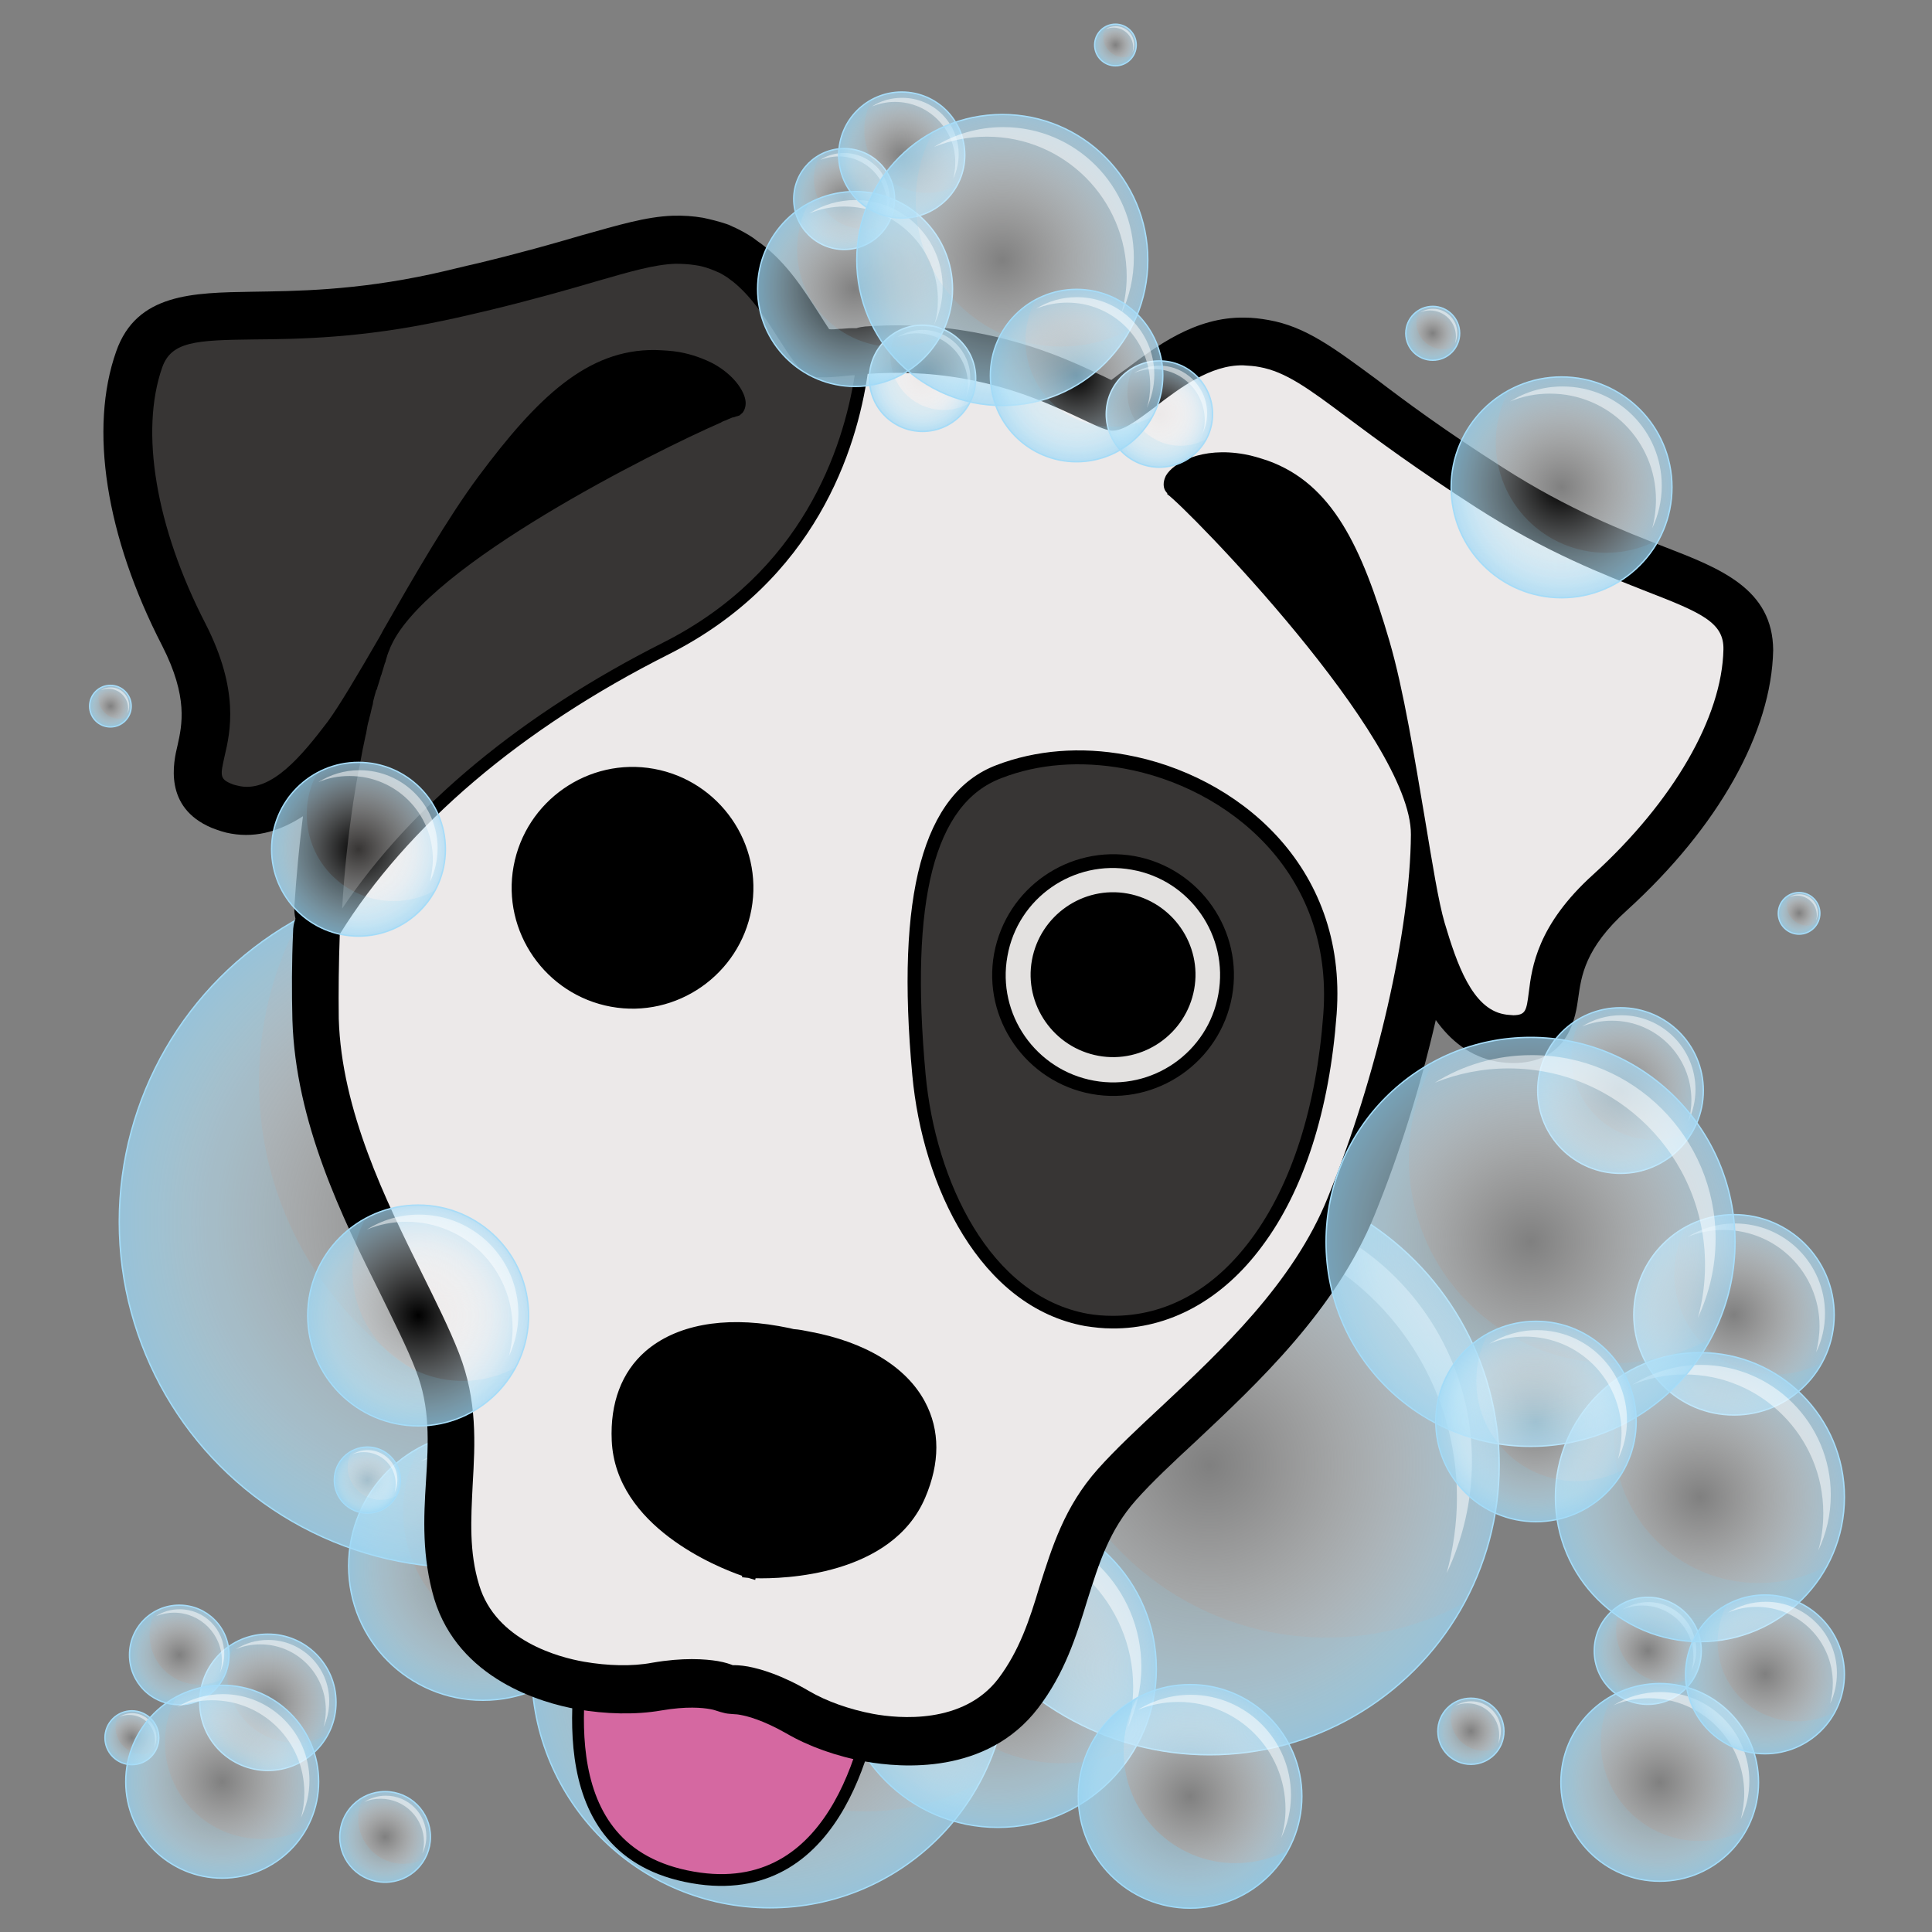 <?xml version="1.0" encoding="UTF-8"?> <svg xmlns="http://www.w3.org/2000/svg" xmlns:xlink="http://www.w3.org/1999/xlink" version="1.1" id="Layer_1" x="0px" y="0px" viewBox="0 0 566.9 566.9" style="enable-background:new 0 0 566.9 566.9;" xml:space="preserve"><rect x="0" y="0" width="566.9" height="566.9" fill="#808080" stroke="none"/> <style type="text/css"> .st0{fill:url(#SVGID_1_);stroke:#A7DCF8;stroke-width:0.403;stroke-miterlimit:10;} .st1{opacity:0.52;fill:#FFFFFF;} .st2{opacity:0.15;fill:#83D0F5;} .st3{fill:url(#SVGID_00000131366526992923659230000015806146409092354185_);stroke:#A7DCF8;stroke-width:0.403;stroke-miterlimit:10;} .st4{fill:url(#SVGID_00000142165410897066880010000015087584990517911195_);stroke:#A7DCF8;stroke-width:0.403;stroke-miterlimit:10;} .st5{fill:url(#SVGID_00000056409467190309232280000015612325241322675135_);stroke:#A7DCF8;stroke-width:0.403;stroke-miterlimit:10;} .st6{fill:url(#SVGID_00000019654493825356911170000016528711132096887475_);stroke:#A7DCF8;stroke-width:0.403;stroke-miterlimit:10;} .st7{fill:url(#SVGID_00000153684064539117191940000002005725668815929990_);stroke:#A7DCF8;stroke-width:0.403;stroke-miterlimit:10;} .st8{opacity:0.3;fill:#83D0F5;} .st9{fill:#D568A1;stroke:#000000;stroke-width:3.463;stroke-miterlimit:10;} .st10{fill:#373534;} .st11{fill:#ECE9E9;} .st12{fill:#E3E1E0;} .st13{fill:url(#SVGID_00000056392047237985240160000011238751902973802409_);stroke:#A7DCF8;stroke-width:0.403;stroke-miterlimit:10;} .st14{fill:url(#SVGID_00000117641471039474610410000013316095247031226783_);stroke:#A7DCF8;stroke-width:0.403;stroke-miterlimit:10;} .st15{fill:url(#SVGID_00000149361292117470894420000013292126583931954583_);stroke:#A7DCF8;stroke-width:0.403;stroke-miterlimit:10;} .st16{fill:url(#SVGID_00000107580003205590036760000004755163146781814688_);stroke:#A7DCF8;stroke-width:0.403;stroke-miterlimit:10;} .st17{fill:url(#SVGID_00000071524659487572945250000001735433046813893055_);stroke:#A7DCF8;stroke-width:0.403;stroke-miterlimit:10;} .st18{fill:url(#SVGID_00000035513808455570001680000011142291099084607166_);stroke:#A7DCF8;stroke-width:0.403;stroke-miterlimit:10;} .st19{fill:url(#SVGID_00000072988706440987018950000012953617433978440360_);stroke:#A7DCF8;stroke-width:0.403;stroke-miterlimit:10;} .st20{fill:url(#SVGID_00000119804215950724507800000015499390177672985789_);stroke:#A7DCF8;stroke-width:0.403;stroke-miterlimit:10;} .st21{fill:url(#SVGID_00000024713975415842610600000002324499121755399560_);stroke:#A7DCF8;stroke-width:0.403;stroke-miterlimit:10;} .st22{fill:url(#SVGID_00000109021345072105326410000012900443477021864377_);stroke:#A7DCF8;stroke-width:0.403;stroke-miterlimit:10;} .st23{fill:url(#SVGID_00000030448466874138378980000000197320626181869988_);stroke:#A7DCF8;stroke-width:0.403;stroke-miterlimit:10;} .st24{fill:url(#SVGID_00000109718170628414863390000011084097037924824752_);stroke:#A7DCF8;stroke-width:0.403;stroke-miterlimit:10;} .st25{fill:url(#SVGID_00000036962566594200117190000007428690606165748907_);stroke:#A7DCF8;stroke-width:0.403;stroke-miterlimit:10;} .st26{fill:url(#SVGID_00000034777162805030595650000015827072133586881697_);stroke:#A7DCF8;stroke-width:0.403;stroke-miterlimit:10;} .st27{fill:url(#SVGID_00000004520317763475642650000011933018233502135453_);stroke:#A7DCF8;stroke-width:0.403;stroke-miterlimit:10;} .st28{fill:url(#SVGID_00000003808257445277533040000007695610682695445658_);stroke:#A7DCF8;stroke-width:0.403;stroke-miterlimit:10;} .st29{fill:url(#SVGID_00000111897704414182850560000003668230497009975741_);stroke:#A7DCF8;stroke-width:0.403;stroke-miterlimit:10;} .st30{fill:url(#SVGID_00000129892061710798481230000004628768645229878173_);stroke:#A7DCF8;stroke-width:0.403;stroke-miterlimit:10;} .st31{fill:url(#SVGID_00000065055353664379531140000002540137695927995543_);stroke:#A7DCF8;stroke-width:0.403;stroke-miterlimit:10;} .st32{fill:url(#SVGID_00000036943259789335694270000014419771545728283318_);stroke:#A7DCF8;stroke-width:0.403;stroke-miterlimit:10;} .st33{fill:url(#SVGID_00000067951469453495770020000003532748871254161846_);stroke:#A7DCF8;stroke-width:0.403;stroke-miterlimit:10;} .st34{fill:url(#SVGID_00000180365003798024020300000001565804635646043264_);stroke:#A7DCF8;stroke-width:0.403;stroke-miterlimit:10;} .st35{fill:url(#SVGID_00000069357932624613752680000003884943849008884125_);stroke:#A7DCF8;stroke-width:0.403;stroke-miterlimit:10;} .st36{fill:url(#SVGID_00000038405475332190642490000011658134248939506315_);stroke:#A7DCF8;stroke-width:0.403;stroke-miterlimit:10;} .st37{fill:url(#SVGID_00000108994462808251047020000014325173382281587335_);stroke:#A7DCF8;stroke-width:0.403;stroke-miterlimit:10;} .st38{fill:url(#SVGID_00000160179435124611390250000005127562218753531801_);stroke:#A7DCF8;stroke-width:0.403;stroke-miterlimit:10;} .st39{fill:url(#SVGID_00000054986539887594870390000006403118983181959322_);stroke:#A7DCF8;stroke-width:0.403;stroke-miterlimit:10;} .st40{fill:url(#SVGID_00000072988841692534939270000003453321996117439906_);stroke:#A7DCF8;stroke-width:0.403;stroke-miterlimit:10;} .st41{fill:url(#SVGID_00000072277155080006634520000008286282686188238490_);stroke:#A7DCF8;stroke-width:0.403;stroke-miterlimit:10;} </style> <g> <g> <radialGradient id="SVGID_1_" cx="141.736" cy="459.456" r="39.431" gradientUnits="userSpaceOnUse"> <stop offset="0" style="stop-color:#FFFFFF;stop-opacity:0"></stop> <stop offset="0.252" style="stop-color:#FCFEFF;stop-opacity:0.177"></stop> <stop offset="0.455" style="stop-color:#F2FAFE;stop-opacity:0.319"></stop> <stop offset="0.641" style="stop-color:#E1F3FD;stop-opacity:0.448"></stop> <stop offset="0.816" style="stop-color:#C9EAFB;stop-opacity:0.571"></stop> <stop offset="0.982" style="stop-color:#ABDDF8;stop-opacity:0.688"></stop> <stop offset="1" style="stop-color:#A7DCF8;stop-opacity:0.7"></stop> </radialGradient> <circle class="st0" cx="141.7" cy="459.5" r="39.4"></circle> <path class="st1" d="M175.4,463.9c0-20.9-16.9-37.8-37.8-37.8c-5,0-9.9,1-14.3,2.8c5.4-3.4,11.8-5.3,18.7-5.3 c19.5,0,35.4,15.8,35.4,35.4c0,5.4-1.2,10.6-3.4,15.2C174.9,470.9,175.4,467.4,175.4,463.9z"></path> <path class="st2" d="M123,424.8c-3,5.6-4.7,12-4.7,18.7c0,21.8,17.7,39.4,39.4,39.4c6.8,0,13.2-1.7,18.7-4.7 c-6.7,12.3-19.7,20.7-34.7,20.7c-21.8,0-39.4-17.7-39.4-39.4C102.3,444.5,110.7,431.4,123,424.8z"></path> </g> <g> <radialGradient id="SVGID_00000072979905755636947970000014825576131367385756_" cx="225.854" cy="489.949" r="69.924" gradientUnits="userSpaceOnUse"> <stop offset="0" style="stop-color:#FFFFFF;stop-opacity:0"></stop> <stop offset="0.252" style="stop-color:#FCFEFF;stop-opacity:0.177"></stop> <stop offset="0.455" style="stop-color:#F2FAFE;stop-opacity:0.319"></stop> <stop offset="0.641" style="stop-color:#E1F3FD;stop-opacity:0.448"></stop> <stop offset="0.816" style="stop-color:#C9EAFB;stop-opacity:0.571"></stop> <stop offset="0.982" style="stop-color:#ABDDF8;stop-opacity:0.688"></stop> <stop offset="1" style="stop-color:#A7DCF8;stop-opacity:0.7"></stop> </radialGradient> <circle style="fill:url(#SVGID_00000072979905755636947970000014825576131367385756_);stroke:#A7DCF8;stroke-width:0.403;stroke-miterlimit:10;" cx="225.9" cy="489.9" r="69.9"></circle> <path class="st1" d="M285.5,497.8c0-37-30-67.1-67.1-67.1c-9,0-17.5,1.8-25.3,5c9.6-6,21-9.5,33.2-9.5c34.7,0,62.8,28.1,62.8,62.8 c0,9.7-2.2,18.8-6.1,27C284.6,510.2,285.5,504.1,285.5,497.8z"></path> <path class="st2" d="M192.6,428.4c-5.4,9.9-8.4,21.2-8.4,33.2c0,38.6,31.3,69.9,69.9,69.9c12,0,23.4-3,33.2-8.4 c-11.8,21.8-34.9,36.7-61.5,36.7c-38.6,0-69.9-31.3-69.9-69.9C155.9,463.4,170.8,440.2,192.6,428.4z"></path> </g> <g> <radialGradient id="SVGID_00000023961673315072832950000001064160209055534252_" cx="136.478" cy="358.514" r="101.468" gradientUnits="userSpaceOnUse"> <stop offset="0" style="stop-color:#FFFFFF;stop-opacity:0"></stop> <stop offset="0.252" style="stop-color:#FCFEFF;stop-opacity:0.177"></stop> <stop offset="0.455" style="stop-color:#F2FAFE;stop-opacity:0.319"></stop> <stop offset="0.641" style="stop-color:#E1F3FD;stop-opacity:0.448"></stop> <stop offset="0.816" style="stop-color:#C9EAFB;stop-opacity:0.571"></stop> <stop offset="0.982" style="stop-color:#ABDDF8;stop-opacity:0.688"></stop> <stop offset="1" style="stop-color:#A7DCF8;stop-opacity:0.7"></stop> </radialGradient> <circle style="fill:url(#SVGID_00000023961673315072832950000001064160209055534252_);stroke:#A7DCF8;stroke-width:0.403;stroke-miterlimit:10;" cx="136.5" cy="358.5" r="101.5"></circle> <path class="st1" d="M223.1,369.9c0-53.7-43.6-97.3-97.3-97.3c-13,0-25.4,2.6-36.7,7.2c14-8.7,30.5-13.8,48.1-13.8 c50.3,0,91.1,40.8,91.1,91.1c0,14-3.2,27.3-8.8,39.2C221.8,387.9,223.1,379.1,223.1,369.9z"></path> <path class="st2" d="M88.2,269.2c-7.8,14.3-12.2,30.8-12.2,48.2c0,56,45.4,101.5,101.5,101.5c17.5,0,33.9-4.4,48.2-12.2 c-17.2,31.7-50.7,53.2-89.3,53.2C80.4,460,35,414.6,35,358.5C35,319.9,56.5,286.4,88.2,269.2z"></path> </g> </g> <g> <g> <radialGradient id="SVGID_00000165235025199781279220000009580310890169914784_" cx="354.931" cy="429.916" r="84.986" gradientUnits="userSpaceOnUse"> <stop offset="0" style="stop-color:#FFFFFF;stop-opacity:0"></stop> <stop offset="0.252" style="stop-color:#FCFEFF;stop-opacity:0.177"></stop> <stop offset="0.455" style="stop-color:#F2FAFE;stop-opacity:0.319"></stop> <stop offset="0.641" style="stop-color:#E1F3FD;stop-opacity:0.448"></stop> <stop offset="0.816" style="stop-color:#C9EAFB;stop-opacity:0.571"></stop> <stop offset="0.982" style="stop-color:#ABDDF8;stop-opacity:0.688"></stop> <stop offset="1" style="stop-color:#A7DCF8;stop-opacity:0.7"></stop> </radialGradient> <circle style="fill:url(#SVGID_00000165235025199781279220000009580310890169914784_);stroke:#A7DCF8;stroke-width:0.403;stroke-miterlimit:10;" cx="354.9" cy="429.9" r="85"></circle> <path class="st1" d="M427.5,439.5c0-45-36.5-81.5-81.5-81.5c-10.9,0-21.3,2.1-30.7,6c11.7-7.3,25.5-11.5,40.3-11.5 c42.1,0,76.3,34.2,76.3,76.3c0,11.7-2.7,22.9-7.4,32.8C426.4,454.5,427.5,447.1,427.5,439.5z"></path> <path class="st2" d="M314.5,355.1c-6.5,12-10.2,25.8-10.2,40.4c0,46.9,38,85,85,85c14.6,0,28.4-3.7,40.4-10.2 c-14.4,26.6-42.5,44.6-74.8,44.6c-46.9,0-85-38-85-85C269.9,397.6,288,369.5,314.5,355.1z"></path> </g> <g> <radialGradient id="SVGID_00000056402523157297981230000015345788657151560068_" cx="292.811" cy="489.75" r="46.495" gradientUnits="userSpaceOnUse"> <stop offset="0" style="stop-color:#FFFFFF;stop-opacity:0"></stop> <stop offset="0.252" style="stop-color:#FCFEFF;stop-opacity:0.177"></stop> <stop offset="0.455" style="stop-color:#F2FAFE;stop-opacity:0.319"></stop> <stop offset="0.641" style="stop-color:#E1F3FD;stop-opacity:0.448"></stop> <stop offset="0.816" style="stop-color:#C9EAFB;stop-opacity:0.571"></stop> <stop offset="0.982" style="stop-color:#ABDDF8;stop-opacity:0.688"></stop> <stop offset="1" style="stop-color:#A7DCF8;stop-opacity:0.7"></stop> </radialGradient> <circle style="fill:url(#SVGID_00000056402523157297981230000015345788657151560068_);stroke:#A7DCF8;stroke-width:0.403;stroke-miterlimit:10;" cx="292.8" cy="489.7" r="46.5"></circle> <path class="st1" d="M332.5,495c0-24.6-20-44.6-44.6-44.6c-6,0-11.6,1.2-16.8,3.3c6.4-4,14-6.3,22.1-6.3 c23.1,0,41.7,18.7,41.7,41.7c0,6.4-1.5,12.5-4,17.9C331.9,503.2,332.5,499.2,332.5,495z"></path> <path class="st2" d="M270.7,448.8c-3.6,6.6-5.6,14.1-5.6,22.1c0,25.7,20.8,46.5,46.5,46.5c8,0,15.5-2,22.1-5.6 c-7.9,14.5-23.2,24.4-40.9,24.4c-25.7,0-46.5-20.8-46.5-46.5C246.3,472.1,256.2,456.7,270.7,448.8z"></path> </g> <g> <radialGradient id="SVGID_00000168101775806409143550000016680620300010918844_" cx="349.214" cy="527.098" r="32.775" gradientUnits="userSpaceOnUse"> <stop offset="0" style="stop-color:#FFFFFF;stop-opacity:0"></stop> <stop offset="0.252" style="stop-color:#FCFEFF;stop-opacity:0.177"></stop> <stop offset="0.455" style="stop-color:#F2FAFE;stop-opacity:0.319"></stop> <stop offset="0.641" style="stop-color:#E1F3FD;stop-opacity:0.448"></stop> <stop offset="0.816" style="stop-color:#C9EAFB;stop-opacity:0.571"></stop> <stop offset="0.982" style="stop-color:#ABDDF8;stop-opacity:0.688"></stop> <stop offset="1" style="stop-color:#A7DCF8;stop-opacity:0.7"></stop> </radialGradient> <circle style="fill:url(#SVGID_00000168101775806409143550000016680620300010918844_);stroke:#A7DCF8;stroke-width:0.403;stroke-miterlimit:10;" cx="349.2" cy="527.1" r="32.8"></circle> <path class="st1" d="M377.2,530.8c0-17.4-14.1-31.4-31.4-31.4c-4.2,0-8.2,0.8-11.9,2.3c4.5-2.8,9.8-4.4,15.5-4.4 c16.2,0,29.4,13.2,29.4,29.4c0,4.5-1,8.8-2.9,12.6C376.8,536.6,377.2,533.7,377.2,530.8z"></path> <path class="st8" d="M333.6,498.3c-2.5,4.6-3.9,9.9-3.9,15.6c0,18.1,14.7,32.8,32.8,32.8c5.6,0,10.9-1.4,15.6-3.9 c-5.5,10.2-16.4,17.2-28.8,17.2c-18.1,0-32.8-14.7-32.8-32.8C316.4,514.6,323.4,503.8,333.6,498.3z"></path> </g> </g> <g> <path class="st9" d="M217.5,450.9c-17.2-2-43.5,9.6-45.5,26.9c-2,17.2-12.3,67.1,33.3,73.4c41.2,5.6,50.5-43,52.5-60.3 C259.8,473.6,234.7,452.9,217.5,450.9z"></path> <path d="M488.5,160.5c-11.8-4.6-28.2-10.9-47.5-23.3c-17-10.8-28.7-19.5-37.1-25.9c-12.5-9.2-20.8-15.5-31.7-17.4 c-2.3-0.4-4.5-0.7-7-0.7c-14.6-0.3-26.3,8.7-34.8,15.1c-1.4,0.9-2.9,2.2-4.3,3.2c-1-0.4-2.2-1.1-3.2-1.5c-7.5-3.6-20-9.4-37.1-12.5 c-13.6-2.5-24.7-2.2-31.9-1.7c-0.9,0.1-1.7,0.2-2.6,0.5c-0.5,0-0.9,0-1.4,0c-1.3,0-2.5,0.2-3.7,0.2c-0.9,0.1-2,0.2-2.9,0.1 c-0.9-1.4-2-3-2.9-4.5c-4.2-6.5-9.3-14.8-17.2-20.7c-0.8-0.5-1.5-1.1-2.2-1.6c-1.6-1.1-3.3-2-5.1-2.9c-1-0.4-1.8-0.9-2.8-1.2 c-2.4-0.8-4.5-1.3-6.8-1.8c-2.9-0.5-5.8-0.7-9-0.6c-7.8,0.3-15.7,2.7-26.8,5.8c-7.8,2.3-17.3,5-30.1,8.1c-4.5,1-9.1,2.2-13.7,3.2 c-22.6,4.9-40,5-52.6,5.2c-17.4,0.3-34,0.4-40,17.5c-8,22.6-3.1,54.2,13.5,86.4c7.7,15.1,5.8,23.3,4.5,29.2 c-1.2,4.9-4.2,18.2,10,24.2c1.8,0.7,3.8,1.4,5.7,1.7c7.9,1.4,14.9-1.1,21.1-5.1c-1.1,8.5-1.9,17.3-2.5,26.1c-0.1,1.4,0,2.8,0.3,4 c-0.5,1.2-0.7,2.6-0.7,3.9c-0.4,8.9-0.4,17.6-0.2,25.7c0.9,30.1,14.6,58,25.8,80.4c4,8.2,7.9,15.9,10.4,22.4 c4.3,11,3.7,21.1,3,32.6c-0.7,10.9-1.2,22.1,2.4,34.5c7.2,23.7,31.7,30.6,41.8,32.4c8.5,1.5,17.3,1.7,24.8,0.4 c7.5-1.3,12.2-0.8,14.4-0.4c1.1,0.2,1.6,0.4,1.6,0.4l0,0c0.9,0.3,1.9,0.6,2.8,0.8s1.9,0.2,2.8,0.3c0,0,0.7,0,1.7,0.2 c2.2,0.4,6.7,1.6,13.4,5.4c6.5,3.8,14.8,6.8,23.4,8.3c10.2,1.8,35.4,4,50.5-15.7c7.8-10.2,11.2-21,14.4-31.5 c3.5-11.1,6.5-20.7,14.3-29.5c4.6-5.2,11-11.2,17.6-17.3c18.2-17.1,41-38.4,52.4-66.3c7.4-18.1,13.6-38.1,18-57.3 c4.2,5.9,9.9,10.7,17.9,12.2c1.9,0.3,4,0.5,6,0.4c15.5-0.7,17.2-14.1,17.9-19.1c0.9-6.2,1.8-14.5,14.4-25.8 c26.8-24.4,42.3-52.2,42.8-76.2C520.2,172.8,504.8,166.8,488.5,160.5z"></path> <g> <path class="st10" d="M194.5,188.6c41.1-20.7,52.9-57.1,56.3-78.5c-1.3,0-2.5,0.2-3.6,0.3c-2.4,0.2-4.5,0.4-6.2,0.3l-0.1,0 c-0.7,0-1.3,0-1.8-0.1c-0.1,0-0.3,0-0.4-0.1c-0.4-0.1-0.9-0.2-1.3-0.4c-2.9-1.3-5.5-5.3-8.8-10.5c-3.7-5.8-8-12.6-13.7-17.1 c-0.5-0.3-0.9-0.7-1.5-1.1c-1.1-0.7-2-1.3-3.1-1.7c-0.5-0.2-1.1-0.5-1.7-0.7c-1.6-0.6-3.1-1-4.6-1.2c-1.9-0.3-3.9-0.4-5.8-0.4 c-6.1,0.2-13,2.2-23.4,5.2c-7.8,2.3-17.6,5.1-30.7,8.3c-4.4,1-9.1,2.2-14.1,3.2c-23.9,5.1-42.1,5.4-55.5,5.5 c-17.1,0.2-24.2,0.6-26.9,8.2c-6.6,18.8-1.9,46.9,12.7,75.2c10,19.6,7.3,31.7,5.6,38.9c-1.2,5.4-1.5,6.6,1.8,8 c0.8,0.4,1.9,0.6,2.8,0.8c9.3,1.7,18.1-9,25.7-19c3.5-4.8,8.8-13.8,15-24.5c0.4-0.7,0.8-1.4,1.2-2.2c8.9-15.6,19-33.1,28-45.2 c17.2-23.1,31.9-37.3,51.8-37.1c2.5,0.1,4.8,0.2,7.1,0.6c3.9,0.7,7.3,2,10,3.4c6,3.3,8.9,7.8,9.4,10.6c0.3,1.5-0.1,2.9-0.8,3.8 c-0.3,0.3-0.6,0.5-0.9,0.8l-0.3,0.1l-0.3,0.1c-0.1,0-0.3,0.1-0.4,0.1c-0.3,0.1-0.7,0.3-1.1,0.3c-0.3,0.1-0.4,0.2-0.7,0.3 c-0.6,0.2-1,0.5-1.7,0.7c-0.3,0.1-0.7,0.3-1,0.5c-19.3,8.4-85.9,41.7-96.7,65.4c-0.2,0.4-0.4,0.8-0.5,1.2 c-0.5,1.1-0.8,2.1-1.1,3.2c0,0.3-0.2,0.6-0.3,0.9c-0.3,1-0.6,2-0.9,3c0,0.1-0.1,0.4-0.2,0.5c-0.3,1.1-0.7,2.4-1.1,3.6 c0,0.3-0.1,0.5-0.3,0.7c-0.3,1-0.6,2.1-0.9,3.3c0,0.3-0.1,0.5-0.1,0.8c-0.4,1.3-0.6,2.7-1,4c0,0.1-0.1,0.4-0.1,0.5 c-0.4,1.3-0.6,2.4-0.8,3.7c0,0.3-0.1,0.5-0.2,0.9c-0.6,2.8-1.2,5.7-1.7,8.6c0,0.3-0.1,0.5-0.2,0.9c-0.6,3.1-1.1,6.1-1.6,9.3 c0,0.3-0.1,0.4-0.1,0.6c-1.5,10-2.7,20.7-3.3,31.5C120.8,236.2,153.3,209.4,194.5,188.6z"></path> <path class="st10" d="M271.6,315.3c2.9,31.2,18.8,65,47.6,70.2l0,0c2.3,0.4,4.8,0.6,7.1,0.6c15.8,0.1,29.9-7.7,40.9-22.6 c11.8-15.9,19.1-38.8,21.1-66c3.1-41.7-28.2-66.5-58.5-72c-12.7-2.3-25.1-1.4-35.9,2.8C274.1,235.7,266.9,264.2,271.6,315.3z M332.9,251.2c19.2,3.5,32.1,22,28.6,41.2c-3.5,19.2-22,32.1-41.2,28.6c-19.2-3.5-32.1-22-28.6-41.2 C295.3,260.5,313.7,247.8,332.9,251.2z"></path> <path class="st11" d="M483.3,173.6c-12.4-4.9-29.4-11.4-50-24.6c-17.4-11.2-29.3-20-38-26.5c-11.6-8.7-18.1-13.4-25.7-14.8 c-1.5-0.3-3.1-0.4-4.8-0.5c-9.6-0.2-18.7,6.7-26,12.3c-5.6,4.2-9.8,7.4-13.2,6.8l0,0c-0.1,0-0.3,0-0.4-0.1 c-2.1-0.5-4.9-1.9-8.3-3.5c-7.3-3.4-18.3-8.7-33.6-11.5c-11.5-2.1-21.1-2-28.7-1.5c-3.2,22-15.2,60.5-58.4,82.3 c-43.3,21.8-76.7,50.2-96.5,82.1c-0.3,8.4-0.4,16.8-0.3,24.8c0.8,27,13.8,53.3,24.3,74.5c4.2,8.5,8.2,16.5,11,23.7 c5.4,13.9,4.7,26.4,4,38.5c-0.5,10.2-1.1,19.7,1.9,29.5c4.9,16.3,23.3,21.2,30.8,22.5c6.9,1.2,14.1,1.4,19.9,0.3 c9.2-1.6,15.6-1.1,19.3-0.5c2.3,0.4,3.6,0.9,4.4,1.2c0.8,0,2.2,0,4.5,0.4c3.7,0.7,9.9,2.5,17.9,7.2c5.1,3,11.9,5.4,18.8,6.7 c7.6,1.4,26.4,3.1,36.7-10.3c6.2-8.2,9.2-17.3,12.1-27c3.7-11.6,7.3-23.5,17.2-34.6c5.1-5.7,11.6-11.8,18.6-18.3 c17.3-16.2,38.8-36.3,48.8-61.3c14.5-35.7,24.2-78.5,24.4-106.5c0.2-28.5-65.9-96-71.5-99.9l0-0.3l-0.2-0.2 c-1.1-1.2-1.1-3.1-0.2-4.9c2.1-3.7,10.4-8.6,23.1-6.3c2.3,0.4,4.5,1.1,6.9,1.9c18.8,6.8,27.5,25.2,35.6,52.9 c4.2,14.4,7.4,34.5,10.4,52.1c2.2,13.2,4,24.5,5.8,30.6c3.6,12.1,8.1,25.1,17.4,26.8l0,0c0.9,0.2,1.8,0.2,2.8,0.3 c3.6-0.1,3.8-1.3,4.5-6.8c0.9-7.3,2.5-19.7,18.9-34.5c23.5-21.4,37.8-46.2,38.2-66C505.9,182.7,499.3,179.8,483.3,173.6z M150.7,254.2c3.5-19.2,22-32.1,41.2-28.6c19.2,3.5,32.1,22,28.6,41.2c-3.5,19.2-22,32.1-41.2,28.6 C160.1,291.9,147.2,273.4,150.7,254.2z M271.5,439.4c-9.8,23.1-41.8,23.9-49.8,23.7l-0.1,0.5l-2-0.6l-1.9-0.2l0.1-0.4 c-7.3-2.5-37.2-14.5-38.3-39.7c-0.5-11,2.9-20.1,9.9-26.2c8.9-7.7,22.8-10.3,39.1-7.4c1.4,0.3,2.9,0.5,4.4,0.9 c1.6,0.1,3,0.4,4.5,0.7c16.4,3,28.5,10.3,34,20.6C275.9,419.7,275.8,429.3,271.5,439.4z M330.5,221.5c32,5.8,65,32.1,61.7,76.1 c-2.1,28.2-9.6,51.7-21.9,68.1c-11.6,15.7-27.3,24.3-44.1,24.1c-2.6,0-5.2-0.3-7.8-0.7l0,0c-30.8-5.6-47.7-41-50.7-73.6 c-4.9-53,3.1-82.8,24.7-91C303.9,220.1,317.1,219,330.5,221.5z"></path> <path d="M213.9,116.6c-1.8-3.3-6.9-7.8-15.7-9.4c-2-0.4-4.2-0.6-6.5-0.6c-18.3-0.1-32.1,13.4-48.6,35.5 c-6.1,8.1-12.6,18.8-18.9,29.6c27.1-24.6,82.5-50.6,90.5-53.1C214.5,118.4,214.4,117.7,213.9,116.6z"></path> <path class="st12" d="M321,317.1c17.1,3.1,33.5-8.3,36.5-25.4c3.1-17.1-8.3-33.5-25.4-36.5c-17.1-3.1-33.5,8.3-36.5,25.4 C292.5,297.6,303.9,314,321,317.1z M330.9,262.2c13.1,2.4,21.9,15,19.5,28.1c-2.4,13.1-15,21.9-28.1,19.5 c-13.1-2.4-21.9-15-19.5-28.1C305.2,268.6,317.8,259.8,330.9,262.2z"></path> <path d="M191.2,229.6c-17.1-3.1-33.5,8.3-36.5,25.4c-3.1,17.1,8.3,33.5,25.4,36.5c17.1,3.1,33.5-8.3,36.5-25.4 C219.6,249,208.3,232.6,191.2,229.6z"></path> <path d="M323,306.1c11.1,2,21.6-5.4,23.6-16.4c2-11.1-5.4-21.6-16.4-23.6c-11.1-2-21.6,5.4-23.6,16.4 C304.6,293.5,311.9,304.1,323,306.1z"></path> <path d="M236.6,394.6c-1.4-0.3-2.9-0.5-4.4-0.7l-0.1,0l-0.1,0c-1.4-0.4-2.9-0.7-4.3-0.9c-15.2-2.7-27.9-0.4-35.9,6.5 c-6.1,5.3-9.1,13.1-8.5,23.1c1.1,24.9,34.4,35.8,37.1,36.6c2.7,0.1,37.7,1.6,47.5-21.3c3.9-9.2,3.9-17.4,0.1-24.6 C262.9,403.9,251.9,397.3,236.6,394.6z"></path> <path d="M370.9,139.1c-2.1-0.8-4.2-1.3-6.3-1.7c-8.8-1.6-15.3,0.8-18,3.3c-0.9,0.8-1.2,1.4-1.2,1.6c6.7,5.3,49.4,48.9,66,81.4 c-2.1-12.4-4.6-24.8-7.3-34.3C396.4,162.9,388.1,145.3,370.9,139.1z"></path> </g> </g> <g> <g> <radialGradient id="SVGID_00000124126386466951085290000001094944784477035435_" cx="247.688" cy="58.412" r="14.82" gradientUnits="userSpaceOnUse"> <stop offset="0" style="stop-color:#FFFFFF;stop-opacity:0"></stop> <stop offset="0.252" style="stop-color:#FCFEFF;stop-opacity:0.177"></stop> <stop offset="0.455" style="stop-color:#F2FAFE;stop-opacity:0.319"></stop> <stop offset="0.641" style="stop-color:#E1F3FD;stop-opacity:0.448"></stop> <stop offset="0.816" style="stop-color:#C9EAFB;stop-opacity:0.571"></stop> <stop offset="0.982" style="stop-color:#ABDDF8;stop-opacity:0.688"></stop> <stop offset="1" style="stop-color:#A7DCF8;stop-opacity:0.7"></stop> </radialGradient> <circle style="fill:url(#SVGID_00000124126386466951085290000001094944784477035435_);stroke:#A7DCF8;stroke-width:0.403;stroke-miterlimit:10;" cx="247.7" cy="58.4" r="14.8"></circle> <path class="st1" d="M260.3,60.1c0-7.9-6.4-14.2-14.2-14.2c-1.9,0-3.7,0.4-5.4,1c2-1.3,4.4-2,7-2c7.3,0,13.3,6,13.3,13.3 c0,2-0.5,4-1.3,5.7C260.1,62.7,260.3,61.4,260.3,60.1z"></path> <path class="st2" d="M240.6,45.4c-1.1,2.1-1.8,4.5-1.8,7c0,8.2,6.6,14.8,14.8,14.8c2.6,0,5-0.6,7-1.8c-2.5,4.6-7.4,7.8-13,7.8 c-8.2,0-14.8-6.6-14.8-14.8C232.9,52.8,236,47.9,240.6,45.4z"></path> </g> <g> <radialGradient id="SVGID_00000103224548718052384290000015857684443605833386_" cx="340.18" cy="121.533" r="15.629" gradientUnits="userSpaceOnUse"> <stop offset="0" style="stop-color:#FFFFFF;stop-opacity:0"></stop> <stop offset="0.252" style="stop-color:#FCFEFF;stop-opacity:0.177"></stop> <stop offset="0.455" style="stop-color:#F2FAFE;stop-opacity:0.319"></stop> <stop offset="0.641" style="stop-color:#E1F3FD;stop-opacity:0.448"></stop> <stop offset="0.816" style="stop-color:#C9EAFB;stop-opacity:0.571"></stop> <stop offset="0.982" style="stop-color:#ABDDF8;stop-opacity:0.688"></stop> <stop offset="1" style="stop-color:#A7DCF8;stop-opacity:0.7"></stop> </radialGradient> <circle style="fill:url(#SVGID_00000103224548718052384290000015857684443605833386_);stroke:#A7DCF8;stroke-width:0.403;stroke-miterlimit:10;" cx="340.2" cy="121.5" r="15.6"></circle> <path class="st1" d="M353.5,123.3c0-8.3-6.7-15-15-15c-2,0-3.9,0.4-5.7,1.1c2.2-1.3,4.7-2.1,7.4-2.1c7.7,0,14,6.3,14,14 c0,2.2-0.5,4.2-1.4,6C353.3,126.1,353.5,124.7,353.5,123.3z"></path> <path class="st2" d="M332.7,107.8c-1.2,2.2-1.9,4.7-1.9,7.4c0,8.6,7,15.6,15.6,15.6c2.7,0,5.2-0.7,7.4-1.9 c-2.6,4.9-7.8,8.2-13.8,8.2c-8.6,0-15.6-7-15.6-15.6C324.6,115.6,327.9,110.4,332.7,107.8z"></path> </g> <g> <radialGradient id="SVGID_00000016783945262531656070000004200886919269361540_" cx="270.659" cy="111.024" r="15.629" gradientUnits="userSpaceOnUse"> <stop offset="0" style="stop-color:#FFFFFF;stop-opacity:0"></stop> <stop offset="0.252" style="stop-color:#FCFEFF;stop-opacity:0.177"></stop> <stop offset="0.455" style="stop-color:#F2FAFE;stop-opacity:0.319"></stop> <stop offset="0.641" style="stop-color:#E1F3FD;stop-opacity:0.448"></stop> <stop offset="0.816" style="stop-color:#C9EAFB;stop-opacity:0.571"></stop> <stop offset="0.982" style="stop-color:#ABDDF8;stop-opacity:0.688"></stop> <stop offset="1" style="stop-color:#A7DCF8;stop-opacity:0.7"></stop> </radialGradient> <circle style="fill:url(#SVGID_00000016783945262531656070000004200886919269361540_);stroke:#A7DCF8;stroke-width:0.403;stroke-miterlimit:10;" cx="270.7" cy="111" r="15.6"></circle> <path class="st1" d="M284,112.8c0-8.3-6.7-15-15-15c-2,0-3.9,0.4-5.7,1.1c2.2-1.3,4.7-2.1,7.4-2.1c7.7,0,14,6.3,14,14 c0,2.2-0.5,4.2-1.4,6C283.8,115.5,284,114.2,284,112.8z"></path> <path class="st2" d="M263.2,97.3c-1.2,2.2-1.9,4.7-1.9,7.4c0,8.6,7,15.6,15.6,15.6c2.7,0,5.2-0.7,7.4-1.9 c-2.6,4.9-7.8,8.2-13.8,8.2c-8.6,0-15.6-7-15.6-15.6C255,105.1,258.3,99.9,263.2,97.3z"></path> </g> <g> <radialGradient id="SVGID_00000133507226288106324300000010179574343895478156_" cx="250.854" cy="84.751" r="28.563" gradientUnits="userSpaceOnUse"> <stop offset="0" style="stop-color:#FFFFFF;stop-opacity:0"></stop> <stop offset="0.252" style="stop-color:#FCFEFF;stop-opacity:0.177"></stop> <stop offset="0.455" style="stop-color:#F2FAFE;stop-opacity:0.319"></stop> <stop offset="0.641" style="stop-color:#E1F3FD;stop-opacity:0.448"></stop> <stop offset="0.816" style="stop-color:#C9EAFB;stop-opacity:0.571"></stop> <stop offset="0.982" style="stop-color:#ABDDF8;stop-opacity:0.688"></stop> <stop offset="1" style="stop-color:#A7DCF8;stop-opacity:0.7"></stop> </radialGradient> <circle style="fill:url(#SVGID_00000133507226288106324300000010179574343895478156_);stroke:#A7DCF8;stroke-width:0.403;stroke-miterlimit:10;" cx="250.9" cy="84.8" r="28.6"></circle> <path class="st1" d="M275.2,88c0-15.1-12.3-27.4-27.4-27.4c-3.7,0-7.1,0.7-10.3,2c3.9-2.5,8.6-3.9,13.5-3.9 c14.2,0,25.6,11.5,25.6,25.6c0,3.9-0.9,7.7-2.5,11C274.9,93,275.2,90.5,275.2,88z"></path> <path class="st2" d="M237.3,59.6c-2.2,4-3.4,8.7-3.4,13.6c0,15.8,12.8,28.6,28.6,28.6c4.9,0,9.5-1.2,13.6-3.4 c-4.8,8.9-14.3,15-25.1,15c-15.8,0-28.6-12.8-28.6-28.6C222.3,73.9,228.4,64.4,237.3,59.6z"></path> </g> <g> <radialGradient id="SVGID_00000005977101641283347260000007298231083969334930_" cx="264.596" cy="45.545" r="18.458" gradientUnits="userSpaceOnUse"> <stop offset="0" style="stop-color:#FFFFFF;stop-opacity:0"></stop> <stop offset="0.252" style="stop-color:#FCFEFF;stop-opacity:0.177"></stop> <stop offset="0.455" style="stop-color:#F2FAFE;stop-opacity:0.319"></stop> <stop offset="0.641" style="stop-color:#E1F3FD;stop-opacity:0.448"></stop> <stop offset="0.816" style="stop-color:#C9EAFB;stop-opacity:0.571"></stop> <stop offset="0.982" style="stop-color:#ABDDF8;stop-opacity:0.688"></stop> <stop offset="1" style="stop-color:#A7DCF8;stop-opacity:0.7"></stop> </radialGradient> <circle style="fill:url(#SVGID_00000005977101641283347260000007298231083969334930_);stroke:#A7DCF8;stroke-width:0.403;stroke-miterlimit:10;" cx="264.6" cy="45.5" r="18.5"></circle> <path class="st1" d="M280.3,47.6c0-9.8-7.9-17.7-17.7-17.7c-2.4,0-4.6,0.5-6.7,1.3c2.5-1.6,5.5-2.5,8.8-2.5 c9.2,0,16.6,7.4,16.6,16.6c0,2.5-0.6,5-1.6,7.1C280.1,50.9,280.3,49.3,280.3,47.6z"></path> <path class="st2" d="M255.8,29.3c-1.4,2.6-2.2,5.6-2.2,8.8c0,10.2,8.3,18.5,18.5,18.5c3.2,0,6.2-0.8,8.8-2.2 c-3.1,5.8-9.2,9.7-16.2,9.7c-10.2,0-18.5-8.3-18.5-18.5C246.1,38.5,250.1,32.4,255.8,29.3z"></path> </g> <g> <radialGradient id="SVGID_00000114055457977108250680000012316134358427743131_" cx="294.102" cy="76.263" r="42.71" gradientUnits="userSpaceOnUse"> <stop offset="0" style="stop-color:#FFFFFF;stop-opacity:0"></stop> <stop offset="0.252" style="stop-color:#FCFEFF;stop-opacity:0.177"></stop> <stop offset="0.455" style="stop-color:#F2FAFE;stop-opacity:0.319"></stop> <stop offset="0.641" style="stop-color:#E1F3FD;stop-opacity:0.448"></stop> <stop offset="0.816" style="stop-color:#C9EAFB;stop-opacity:0.571"></stop> <stop offset="0.982" style="stop-color:#ABDDF8;stop-opacity:0.688"></stop> <stop offset="1" style="stop-color:#A7DCF8;stop-opacity:0.7"></stop> </radialGradient> <circle style="fill:url(#SVGID_00000114055457977108250680000012316134358427743131_);stroke:#A7DCF8;stroke-width:0.403;stroke-miterlimit:10;" cx="294.1" cy="76.3" r="42.7"></circle> <path class="st1" d="M330.6,81.1c0-22.6-18.3-41-41-41c-5.5,0-10.7,1.1-15.5,3c5.9-3.7,12.8-5.8,20.3-5.8 c21.2,0,38.3,17.2,38.3,38.3c0,5.9-1.3,11.5-3.7,16.5C330,88.6,330.6,84.9,330.6,81.1z"></path> <path class="st2" d="M273.8,38.7c-3.3,6-5.1,13-5.1,20.3c0,23.6,19.1,42.7,42.7,42.7c7.3,0,14.3-1.9,20.3-5.1 c-7.2,13.3-21.3,22.4-37.6,22.4c-23.6,0-42.7-19.1-42.7-42.7C251.4,60,260.5,45.9,273.8,38.7z"></path> </g> <g> <radialGradient id="SVGID_00000138559090518496756000000007868595037037151657_" cx="315.928" cy="110.215" r="25.329" gradientUnits="userSpaceOnUse"> <stop offset="0" style="stop-color:#FFFFFF;stop-opacity:0"></stop> <stop offset="0.252" style="stop-color:#FCFEFF;stop-opacity:0.177"></stop> <stop offset="0.455" style="stop-color:#F2FAFE;stop-opacity:0.319"></stop> <stop offset="0.641" style="stop-color:#E1F3FD;stop-opacity:0.448"></stop> <stop offset="0.816" style="stop-color:#C9EAFB;stop-opacity:0.571"></stop> <stop offset="0.982" style="stop-color:#ABDDF8;stop-opacity:0.688"></stop> <stop offset="1" style="stop-color:#A7DCF8;stop-opacity:0.7"></stop> </radialGradient> <circle style="fill:url(#SVGID_00000138559090518496756000000007868595037037151657_);stroke:#A7DCF8;stroke-width:0.403;stroke-miterlimit:10;" cx="315.9" cy="110.2" r="25.3"></circle> <path class="st1" d="M337.5,113.1c0-13.4-10.9-24.3-24.3-24.3c-3.2,0-6.3,0.6-9.2,1.8c3.5-2.2,7.6-3.4,12-3.4 c12.6,0,22.7,10.2,22.7,22.7c0,3.5-0.8,6.8-2.2,9.8C337.2,117.6,337.5,115.3,337.5,113.1z"></path> <path class="st2" d="M303.9,87.9c-1.9,3.6-3,7.7-3,12c0,14,11.3,25.3,25.3,25.3c4.4,0,8.5-1.1,12-3c-4.3,7.9-12.7,13.3-22.3,13.3 c-14,0-25.3-11.3-25.3-25.3C290.6,100.6,296,92.2,303.9,87.9z"></path> </g> </g> <g> <g> <radialGradient id="SVGID_00000158734288486338903360000010728569056583783865_" cx="475.545" cy="320.043" r="24.324" gradientUnits="userSpaceOnUse"> <stop offset="0" style="stop-color:#FFFFFF;stop-opacity:0"></stop> <stop offset="0.252" style="stop-color:#FCFEFF;stop-opacity:0.177"></stop> <stop offset="0.455" style="stop-color:#F2FAFE;stop-opacity:0.319"></stop> <stop offset="0.641" style="stop-color:#E1F3FD;stop-opacity:0.448"></stop> <stop offset="0.816" style="stop-color:#C9EAFB;stop-opacity:0.571"></stop> <stop offset="0.982" style="stop-color:#ABDDF8;stop-opacity:0.688"></stop> <stop offset="1" style="stop-color:#A7DCF8;stop-opacity:0.7"></stop> </radialGradient> <circle style="fill:url(#SVGID_00000158734288486338903360000010728569056583783865_);stroke:#A7DCF8;stroke-width:0.403;stroke-miterlimit:10;" cx="475.5" cy="320" r="24.3"></circle> <path class="st1" d="M496.3,322.8c0-12.9-10.4-23.3-23.3-23.3c-3.1,0-6.1,0.6-8.8,1.7c3.3-2.1,7.3-3.3,11.5-3.3 c12.1,0,21.8,9.8,21.8,21.8c0,3.4-0.8,6.5-2.1,9.4C496,327.1,496.3,325,496.3,322.8z"></path> <path class="st2" d="M464,298.6c-1.9,3.4-2.9,7.4-2.9,11.6c0,13.4,10.9,24.3,24.3,24.3c4.2,0,8.1-1.1,11.6-2.9 c-4.1,7.6-12.2,12.8-21.4,12.8c-13.4,0-24.3-10.9-24.3-24.3C451.2,310.8,456.4,302.8,464,298.6z"></path> </g> <g> <radialGradient id="SVGID_00000036950622566598896700000014767011687696682170_" cx="105.204" cy="249.22" r="25.482" gradientUnits="userSpaceOnUse"> <stop offset="0" style="stop-color:#FFFFFF;stop-opacity:0"></stop> <stop offset="0.252" style="stop-color:#FCFEFF;stop-opacity:0.177"></stop> <stop offset="0.455" style="stop-color:#F2FAFE;stop-opacity:0.319"></stop> <stop offset="0.641" style="stop-color:#E1F3FD;stop-opacity:0.448"></stop> <stop offset="0.816" style="stop-color:#C9EAFB;stop-opacity:0.571"></stop> <stop offset="0.982" style="stop-color:#ABDDF8;stop-opacity:0.688"></stop> <stop offset="1" style="stop-color:#A7DCF8;stop-opacity:0.7"></stop> </radialGradient> <circle style="fill:url(#SVGID_00000036950622566598896700000014767011687696682170_);stroke:#A7DCF8;stroke-width:0.403;stroke-miterlimit:10;" cx="105.2" cy="249.2" r="25.5"></circle> <path class="st1" d="M127,252.1c0-13.5-10.9-24.4-24.4-24.4c-3.3,0-6.4,0.6-9.2,1.8c3.5-2.2,7.6-3.5,12.1-3.5 c12.6,0,22.9,10.2,22.9,22.9c0,3.5-0.8,6.9-2.2,9.8C126.6,256.6,127,254.4,127,252.1z"></path> <path class="st2" d="M93.1,226.8c-2,3.6-3.1,7.7-3.1,12.1c0,14.1,11.4,25.5,25.5,25.5c4.4,0,8.5-1.1,12.1-3.1 c-4.3,8-12.7,13.4-22.4,13.4c-14.1,0-25.5-11.4-25.5-25.5C79.7,239.5,85.1,231.1,93.1,226.8z"></path> </g> <g> <radialGradient id="SVGID_00000174585675958363562060000004887848746900160693_" cx="458.217" cy="142.967" r="32.432" gradientUnits="userSpaceOnUse"> <stop offset="0" style="stop-color:#FFFFFF;stop-opacity:0"></stop> <stop offset="0.252" style="stop-color:#FCFEFF;stop-opacity:0.177"></stop> <stop offset="0.455" style="stop-color:#F2FAFE;stop-opacity:0.319"></stop> <stop offset="0.641" style="stop-color:#E1F3FD;stop-opacity:0.448"></stop> <stop offset="0.816" style="stop-color:#C9EAFB;stop-opacity:0.571"></stop> <stop offset="0.982" style="stop-color:#ABDDF8;stop-opacity:0.688"></stop> <stop offset="1" style="stop-color:#A7DCF8;stop-opacity:0.7"></stop> </radialGradient> <circle style="fill:url(#SVGID_00000174585675958363562060000004887848746900160693_);stroke:#A7DCF8;stroke-width:0.403;stroke-miterlimit:10;" cx="458.2" cy="143" r="32.4"></circle> <path class="st1" d="M485.9,146.6c0-17.2-13.9-31.1-31.1-31.1c-4.2,0-8.1,0.8-11.7,2.3c4.5-2.8,9.7-4.4,15.4-4.4 c16.1,0,29.1,13,29.1,29.1c0,4.5-1,8.7-2.8,12.5C485.5,152.4,485.9,149.5,485.9,146.6z"></path> <path class="st2" d="M442.8,114.4c-2.5,4.6-3.9,9.8-3.9,15.4c0,17.9,14.5,32.4,32.4,32.4c5.6,0,10.8-1.4,15.4-3.9 c-5.5,10.1-16.2,17-28.5,17c-17.9,0-32.4-14.5-32.4-32.4C425.8,130.6,432.7,119.9,442.8,114.4z"></path> </g> <g> <radialGradient id="SVGID_00000149377639516356951610000006308164603494248860_" cx="122.745" cy="385.98" r="32.432" gradientUnits="userSpaceOnUse"> <stop offset="0" style="stop-color:#FFFFFF;stop-opacity:0"></stop> <stop offset="0.252" style="stop-color:#FCFEFF;stop-opacity:0.177"></stop> <stop offset="0.455" style="stop-color:#F2FAFE;stop-opacity:0.319"></stop> <stop offset="0.641" style="stop-color:#E1F3FD;stop-opacity:0.448"></stop> <stop offset="0.816" style="stop-color:#C9EAFB;stop-opacity:0.571"></stop> <stop offset="0.982" style="stop-color:#ABDDF8;stop-opacity:0.688"></stop> <stop offset="1" style="stop-color:#A7DCF8;stop-opacity:0.7"></stop> </radialGradient> <circle style="fill:url(#SVGID_00000149377639516356951610000006308164603494248860_);stroke:#A7DCF8;stroke-width:0.403;stroke-miterlimit:10;" cx="122.7" cy="386" r="32.4"></circle> <path class="st1" d="M150.4,389.6c0-17.2-13.9-31.1-31.1-31.1c-4.2,0-8.1,0.8-11.7,2.3c4.5-2.8,9.7-4.4,15.4-4.4 c16.1,0,29.1,13,29.1,29.1c0,4.5-1,8.7-2.8,12.5C150,395.4,150.4,392.5,150.4,389.6z"></path> <path class="st2" d="M107.3,357.4c-2.5,4.6-3.9,9.8-3.9,15.4c0,17.9,14.5,32.4,32.4,32.4c5.6,0,10.8-1.4,15.4-3.9 c-5.5,10.1-16.2,17-28.5,17c-17.9,0-32.4-14.5-32.4-32.4C90.3,373.6,97.2,362.9,107.3,357.4z"></path> </g> </g> <g> <radialGradient id="SVGID_00000140721188195455950900000016668974099565063597_" cx="107.83" cy="434.34" r="9.737" gradientUnits="userSpaceOnUse"> <stop offset="0" style="stop-color:#FFFFFF;stop-opacity:0"></stop> <stop offset="0.252" style="stop-color:#FCFEFF;stop-opacity:0.177"></stop> <stop offset="0.455" style="stop-color:#F2FAFE;stop-opacity:0.319"></stop> <stop offset="0.641" style="stop-color:#E1F3FD;stop-opacity:0.448"></stop> <stop offset="0.816" style="stop-color:#C9EAFB;stop-opacity:0.571"></stop> <stop offset="0.982" style="stop-color:#ABDDF8;stop-opacity:0.688"></stop> <stop offset="1" style="stop-color:#A7DCF8;stop-opacity:0.7"></stop> </radialGradient> <circle style="fill:url(#SVGID_00000140721188195455950900000016668974099565063597_);stroke:#A7DCF8;stroke-width:0.403;stroke-miterlimit:10;" cx="107.8" cy="434.3" r="9.7"></circle> <path class="st1" d="M116.1,435.4c0-5.2-4.2-9.3-9.3-9.3c-1.2,0-2.4,0.2-3.5,0.7c1.3-0.8,2.9-1.3,4.6-1.3c4.8,0,8.7,3.9,8.7,8.7 c0,1.3-0.3,2.6-0.8,3.8C116,437.2,116.1,436.3,116.1,435.4z"></path> <path class="st2" d="M103.2,425.8c-0.7,1.4-1.2,3-1.2,4.6c0,5.4,4.4,9.7,9.7,9.7c1.7,0,3.3-0.4,4.6-1.2c-1.6,3-4.9,5.1-8.6,5.1 c-5.4,0-9.7-4.4-9.7-9.7C98.1,430.6,100.2,427.4,103.2,425.8z"></path> </g> <g> <radialGradient id="SVGID_00000001647246059905086700000003339824117644126091_" cx="431.578" cy="507.992" r="9.737" gradientUnits="userSpaceOnUse"> <stop offset="0" style="stop-color:#FFFFFF;stop-opacity:0"></stop> <stop offset="0.252" style="stop-color:#FCFEFF;stop-opacity:0.177"></stop> <stop offset="0.455" style="stop-color:#F2FAFE;stop-opacity:0.319"></stop> <stop offset="0.641" style="stop-color:#E1F3FD;stop-opacity:0.448"></stop> <stop offset="0.816" style="stop-color:#C9EAFB;stop-opacity:0.571"></stop> <stop offset="0.982" style="stop-color:#ABDDF8;stop-opacity:0.688"></stop> <stop offset="1" style="stop-color:#A7DCF8;stop-opacity:0.7"></stop> </radialGradient> <circle style="fill:url(#SVGID_00000001647246059905086700000003339824117644126091_);stroke:#A7DCF8;stroke-width:0.403;stroke-miterlimit:10;" cx="431.6" cy="508" r="9.7"></circle> <path class="st1" d="M439.9,509.1c0-5.2-4.2-9.3-9.3-9.3c-1.2,0-2.4,0.2-3.5,0.7c1.3-0.8,2.9-1.3,4.6-1.3c4.8,0,8.7,3.9,8.7,8.7 c0,1.3-0.3,2.6-0.8,3.8C439.8,510.8,439.9,510,439.9,509.1z"></path> <path class="st2" d="M426.9,499.4c-0.7,1.4-1.2,3-1.2,4.6c0,5.4,4.4,9.7,9.7,9.7c1.7,0,3.3-0.4,4.6-1.2c-1.6,3-4.9,5.1-8.6,5.1 c-5.4,0-9.7-4.4-9.7-9.7C421.8,504.3,423.9,501.1,426.9,499.4z"></path> </g> <g> <g> <radialGradient id="SVGID_00000126322818747767040320000002687096989381463693_" cx="483.532" cy="484.374" r="15.672" gradientUnits="userSpaceOnUse"> <stop offset="0" style="stop-color:#FFFFFF;stop-opacity:0"></stop> <stop offset="0.252" style="stop-color:#FCFEFF;stop-opacity:0.177"></stop> <stop offset="0.455" style="stop-color:#F2FAFE;stop-opacity:0.319"></stop> <stop offset="0.641" style="stop-color:#E1F3FD;stop-opacity:0.448"></stop> <stop offset="0.816" style="stop-color:#C9EAFB;stop-opacity:0.571"></stop> <stop offset="0.982" style="stop-color:#ABDDF8;stop-opacity:0.688"></stop> <stop offset="1" style="stop-color:#A7DCF8;stop-opacity:0.7"></stop> </radialGradient> <circle style="fill:url(#SVGID_00000126322818747767040320000002687096989381463693_);stroke:#A7DCF8;stroke-width:0.403;stroke-miterlimit:10;" cx="483.5" cy="484.4" r="15.7"></circle> <path class="st1" d="M496.9,486.1c0-8.3-6.7-15-15-15c-2,0-3.9,0.4-5.7,1.1c2.2-1.3,4.7-2.1,7.4-2.1c7.8,0,14.1,6.3,14.1,14.1 c0,2.2-0.5,4.2-1.4,6C496.7,488.9,496.9,487.5,496.9,486.1z"></path> <path class="st2" d="M476.1,470.6c-1.2,2.2-1.9,4.8-1.9,7.5c0,8.7,7,15.7,15.7,15.7c2.7,0,5.2-0.7,7.5-1.9 c-2.7,4.9-7.8,8.2-13.8,8.2c-8.7,0-15.7-7-15.7-15.7C467.9,478.4,471.2,473.2,476.1,470.6z"></path> </g> <g> <radialGradient id="SVGID_00000035528777392529926810000012395793429150796985_" cx="486.972" cy="522.98" r="29.05" gradientUnits="userSpaceOnUse"> <stop offset="0" style="stop-color:#FFFFFF;stop-opacity:0"></stop> <stop offset="0.252" style="stop-color:#FCFEFF;stop-opacity:0.177"></stop> <stop offset="0.455" style="stop-color:#F2FAFE;stop-opacity:0.319"></stop> <stop offset="0.641" style="stop-color:#E1F3FD;stop-opacity:0.448"></stop> <stop offset="0.816" style="stop-color:#C9EAFB;stop-opacity:0.571"></stop> <stop offset="0.982" style="stop-color:#ABDDF8;stop-opacity:0.688"></stop> <stop offset="1" style="stop-color:#A7DCF8;stop-opacity:0.7"></stop> </radialGradient> <circle style="fill:url(#SVGID_00000035528777392529926810000012395793429150796985_);stroke:#A7DCF8;stroke-width:0.403;stroke-miterlimit:10;" cx="487" cy="523" r="29"></circle> <path class="st1" d="M511.8,526.2c0-15.4-12.5-27.9-27.9-27.9c-3.7,0-7.3,0.7-10.5,2.1c4-2.5,8.7-3.9,13.8-3.9 c14.4,0,26.1,11.7,26.1,26.1c0,4-0.9,7.8-2.5,11.2C511.4,531.4,511.8,528.9,511.8,526.2z"></path> <path class="st2" d="M473.2,497.4c-2.2,4.1-3.5,8.8-3.5,13.8c0,16,13,29,29,29c5,0,9.7-1.3,13.8-3.5C507.6,545.9,498,552,487,552 c-16,0-29-13-29-29C457.9,511.9,464.1,502.3,473.2,497.4z"></path> </g> <g> <radialGradient id="SVGID_00000181052333751431364460000003851791527522874035_" cx="508.759" cy="385.759" r="29.432" gradientUnits="userSpaceOnUse"> <stop offset="0" style="stop-color:#FFFFFF;stop-opacity:0"></stop> <stop offset="0.252" style="stop-color:#FCFEFF;stop-opacity:0.177"></stop> <stop offset="0.455" style="stop-color:#F2FAFE;stop-opacity:0.319"></stop> <stop offset="0.641" style="stop-color:#E1F3FD;stop-opacity:0.448"></stop> <stop offset="0.816" style="stop-color:#C9EAFB;stop-opacity:0.571"></stop> <stop offset="0.982" style="stop-color:#ABDDF8;stop-opacity:0.688"></stop> <stop offset="1" style="stop-color:#A7DCF8;stop-opacity:0.7"></stop> </radialGradient> <circle style="fill:url(#SVGID_00000181052333751431364460000003851791527522874035_);stroke:#A7DCF8;stroke-width:0.403;stroke-miterlimit:10;" cx="508.8" cy="385.8" r="29.4"></circle> <path class="st1" d="M533.9,389.1c0-15.6-12.6-28.2-28.2-28.2c-3.8,0-7.4,0.7-10.6,2.1c4.1-2.5,8.8-4,14-4 c14.6,0,26.4,11.8,26.4,26.4c0,4.1-0.9,7.9-2.6,11.4C533.5,394.3,533.9,391.7,533.9,389.1z"></path> <path class="st2" d="M494.8,359.9c-2.3,4.2-3.5,8.9-3.5,14c0,16.3,13.2,29.4,29.4,29.4c5.1,0,9.8-1.3,14-3.5 c-5,9.2-14.7,15.4-25.9,15.4c-16.3,0-29.4-13.2-29.4-29.4C479.3,374.6,485.6,364.8,494.8,359.9z"></path> </g> <g> <radialGradient id="SVGID_00000052064801960604248340000018352735565928985768_" cx="498.821" cy="439.271" r="42.428" gradientUnits="userSpaceOnUse"> <stop offset="0" style="stop-color:#FFFFFF;stop-opacity:0"></stop> <stop offset="0.252" style="stop-color:#FCFEFF;stop-opacity:0.177"></stop> <stop offset="0.455" style="stop-color:#F2FAFE;stop-opacity:0.319"></stop> <stop offset="0.641" style="stop-color:#E1F3FD;stop-opacity:0.448"></stop> <stop offset="0.816" style="stop-color:#C9EAFB;stop-opacity:0.571"></stop> <stop offset="0.982" style="stop-color:#ABDDF8;stop-opacity:0.688"></stop> <stop offset="1" style="stop-color:#A7DCF8;stop-opacity:0.7"></stop> </radialGradient> <circle style="fill:url(#SVGID_00000052064801960604248340000018352735565928985768_);stroke:#A7DCF8;stroke-width:0.403;stroke-miterlimit:10;" cx="498.8" cy="439.3" r="42.4"></circle> <path class="st1" d="M535,444c0-22.5-18.2-40.7-40.7-40.7c-5.4,0-10.6,1.1-15.3,3c5.8-3.6,12.7-5.8,20.1-5.8 c21,0,38.1,17.1,38.1,38.1c0,5.9-1.3,11.4-3.7,16.4C534.5,451.6,535,447.9,535,444z"></path> <path class="st2" d="M478.7,401.9c-3.2,6-5.1,12.9-5.1,20.2c0,23.4,19,42.4,42.4,42.4c7.3,0,14.2-1.8,20.2-5.1 c-7.2,13.3-21.2,22.3-37.3,22.3c-23.4,0-42.4-19-42.4-42.4C456.4,423.1,465.4,409.1,478.7,401.9z"></path> </g> <g> <radialGradient id="SVGID_00000111893821933835041710000014999800503530388881_" cx="449.131" cy="364.353" r="60.011" gradientUnits="userSpaceOnUse"> <stop offset="0" style="stop-color:#FFFFFF;stop-opacity:0"></stop> <stop offset="0.252" style="stop-color:#FCFEFF;stop-opacity:0.177"></stop> <stop offset="0.455" style="stop-color:#F2FAFE;stop-opacity:0.319"></stop> <stop offset="0.641" style="stop-color:#E1F3FD;stop-opacity:0.448"></stop> <stop offset="0.816" style="stop-color:#C9EAFB;stop-opacity:0.571"></stop> <stop offset="0.982" style="stop-color:#ABDDF8;stop-opacity:0.688"></stop> <stop offset="1" style="stop-color:#A7DCF8;stop-opacity:0.7"></stop> </radialGradient> <circle style="fill:url(#SVGID_00000111893821933835041710000014999800503530388881_);stroke:#A7DCF8;stroke-width:0.403;stroke-miterlimit:10;" cx="449.1" cy="364.4" r="60"></circle> <path class="st1" d="M500.3,371.1c0-31.8-25.8-57.6-57.6-57.6c-7.7,0-15,1.5-21.7,4.2c8.3-5.2,18-8.1,28.5-8.1 c29.8,0,53.9,24.1,53.9,53.9c0,8.3-1.9,16.1-5.2,23.2C499.6,381.7,500.3,376.5,500.3,371.1z"></path> <path class="st2" d="M420.6,311.5c-4.6,8.5-7.2,18.2-7.2,28.5c0,33.1,26.9,60,60,60c10.3,0,20-2.6,28.5-7.2 c-10.1,18.7-30,31.5-52.8,31.5c-33.1,0-60-26.9-60-60C389.1,341.5,401.9,321.7,420.6,311.5z"></path> </g> <g> <radialGradient id="SVGID_00000161605741595011075810000001905709948100923056_" cx="450.66" cy="417.101" r="29.432" gradientUnits="userSpaceOnUse"> <stop offset="0" style="stop-color:#FFFFFF;stop-opacity:0"></stop> <stop offset="0.252" style="stop-color:#FCFEFF;stop-opacity:0.177"></stop> <stop offset="0.455" style="stop-color:#F2FAFE;stop-opacity:0.319"></stop> <stop offset="0.641" style="stop-color:#E1F3FD;stop-opacity:0.448"></stop> <stop offset="0.816" style="stop-color:#C9EAFB;stop-opacity:0.571"></stop> <stop offset="0.982" style="stop-color:#ABDDF8;stop-opacity:0.688"></stop> <stop offset="1" style="stop-color:#A7DCF8;stop-opacity:0.7"></stop> </radialGradient> <circle style="fill:url(#SVGID_00000161605741595011075810000001905709948100923056_);stroke:#A7DCF8;stroke-width:0.403;stroke-miterlimit:10;" cx="450.7" cy="417.1" r="29.4"></circle> <path class="st1" d="M475.8,420.4c0-15.6-12.6-28.2-28.2-28.2c-3.8,0-7.4,0.7-10.6,2.1c4.1-2.5,8.8-4,14-4 c14.6,0,26.4,11.8,26.4,26.4c0,4.1-0.9,7.9-2.6,11.4C475.4,425.6,475.8,423.1,475.8,420.4z"></path> <path class="st2" d="M436.7,391.2c-2.3,4.2-3.5,8.9-3.5,14c0,16.3,13.2,29.4,29.4,29.4c5.1,0,9.8-1.3,14-3.5 c-5,9.2-14.7,15.4-25.9,15.4c-16.3,0-29.4-13.2-29.4-29.4C421.2,405.9,427.5,396.2,436.7,391.2z"></path> </g> <g> <radialGradient id="SVGID_00000165950154748713364260000017037005859601820306_" cx="517.933" cy="491.255" r="23.316" gradientUnits="userSpaceOnUse"> <stop offset="0" style="stop-color:#FFFFFF;stop-opacity:0"></stop> <stop offset="0.252" style="stop-color:#FCFEFF;stop-opacity:0.177"></stop> <stop offset="0.455" style="stop-color:#F2FAFE;stop-opacity:0.319"></stop> <stop offset="0.641" style="stop-color:#E1F3FD;stop-opacity:0.448"></stop> <stop offset="0.816" style="stop-color:#C9EAFB;stop-opacity:0.571"></stop> <stop offset="0.982" style="stop-color:#ABDDF8;stop-opacity:0.688"></stop> <stop offset="1" style="stop-color:#A7DCF8;stop-opacity:0.7"></stop> </radialGradient> <circle style="fill:url(#SVGID_00000165950154748713364260000017037005859601820306_);stroke:#A7DCF8;stroke-width:0.403;stroke-miterlimit:10;" cx="517.9" cy="491.3" r="23.3"></circle> <path class="st1" d="M537.8,493.9c0-12.4-10-22.4-22.4-22.4c-3,0-5.8,0.6-8.4,1.7c3.2-2,7-3.2,11.1-3.2c11.6,0,20.9,9.4,20.9,20.9 c0,3.2-0.7,6.3-2,9C537.5,498,537.8,496,537.8,493.9z"></path> <path class="st2" d="M506.8,470.7c-1.8,3.3-2.8,7.1-2.8,11.1c0,12.9,10.4,23.3,23.3,23.3c4,0,7.8-1,11.1-2.8 c-3.9,7.3-11.7,12.2-20.5,12.2c-12.9,0-23.3-10.4-23.3-23.3C494.6,482.4,499.6,474.7,506.8,470.7z"></path> </g> </g> <g> <radialGradient id="SVGID_00000137091769162193569340000005725976048158822816_" cx="32.442" cy="207.22" r="6.065" gradientUnits="userSpaceOnUse"> <stop offset="0" style="stop-color:#FFFFFF;stop-opacity:0"></stop> <stop offset="0.252" style="stop-color:#FCFEFF;stop-opacity:0.177"></stop> <stop offset="0.455" style="stop-color:#F2FAFE;stop-opacity:0.319"></stop> <stop offset="0.641" style="stop-color:#E1F3FD;stop-opacity:0.448"></stop> <stop offset="0.816" style="stop-color:#C9EAFB;stop-opacity:0.571"></stop> <stop offset="0.982" style="stop-color:#ABDDF8;stop-opacity:0.688"></stop> <stop offset="1" style="stop-color:#A7DCF8;stop-opacity:0.7"></stop> </radialGradient> <circle style="fill:url(#SVGID_00000137091769162193569340000005725976048158822816_);stroke:#A7DCF8;stroke-width:0.403;stroke-miterlimit:10;" cx="32.4" cy="207.2" r="6.1"></circle> <path class="st1" d="M37.6,207.9c0-3.2-2.6-5.8-5.8-5.8c-0.8,0-1.5,0.2-2.2,0.4c0.8-0.5,1.8-0.8,2.9-0.8c3,0,5.4,2.4,5.4,5.4 c0,0.8-0.2,1.6-0.5,2.3C37.5,209,37.6,208.4,37.6,207.9z"></path> <path class="st2" d="M29.6,201.9c-0.5,0.9-0.7,1.8-0.7,2.9c0,3.3,2.7,6.1,6.1,6.1c1,0,2-0.3,2.9-0.7c-1,1.9-3,3.2-5.3,3.2 c-3.3,0-6.1-2.7-6.1-6.1C26.4,204.9,27.7,202.9,29.6,201.9z"></path> </g> <g> <radialGradient id="SVGID_00000137831498592162932490000000935800438949632415_" cx="527.922" cy="267.956" r="6.065" gradientUnits="userSpaceOnUse"> <stop offset="0" style="stop-color:#FFFFFF;stop-opacity:0"></stop> <stop offset="0.252" style="stop-color:#FCFEFF;stop-opacity:0.177"></stop> <stop offset="0.455" style="stop-color:#F2FAFE;stop-opacity:0.319"></stop> <stop offset="0.641" style="stop-color:#E1F3FD;stop-opacity:0.448"></stop> <stop offset="0.816" style="stop-color:#C9EAFB;stop-opacity:0.571"></stop> <stop offset="0.982" style="stop-color:#ABDDF8;stop-opacity:0.688"></stop> <stop offset="1" style="stop-color:#A7DCF8;stop-opacity:0.7"></stop> </radialGradient> <circle style="fill:url(#SVGID_00000137831498592162932490000000935800438949632415_);stroke:#A7DCF8;stroke-width:0.403;stroke-miterlimit:10;" cx="527.9" cy="268" r="6.1"></circle> <path class="st1" d="M533.1,268.6c0-3.2-2.6-5.8-5.8-5.8c-0.8,0-1.5,0.2-2.2,0.4c0.8-0.5,1.8-0.8,2.9-0.8c3,0,5.4,2.4,5.4,5.4 c0,0.8-0.2,1.6-0.5,2.3C533,269.7,533.1,269.2,533.1,268.6z"></path> <path class="st2" d="M525,262.6c-0.5,0.9-0.7,1.8-0.7,2.9c0,3.3,2.7,6.1,6.1,6.1c1,0,2-0.3,2.9-0.7c-1,1.9-3,3.2-5.3,3.2 c-3.3,0-6.1-2.7-6.1-6.1C521.9,265.7,523.1,263.6,525,262.6z"></path> </g> <g> <radialGradient id="SVGID_00000032630274472429225580000017297805772634860932_" cx="420.382" cy="97.806" r="7.938" gradientUnits="userSpaceOnUse"> <stop offset="0" style="stop-color:#FFFFFF;stop-opacity:0"></stop> <stop offset="0.252" style="stop-color:#FCFEFF;stop-opacity:0.177"></stop> <stop offset="0.455" style="stop-color:#F2FAFE;stop-opacity:0.319"></stop> <stop offset="0.641" style="stop-color:#E1F3FD;stop-opacity:0.448"></stop> <stop offset="0.816" style="stop-color:#C9EAFB;stop-opacity:0.571"></stop> <stop offset="0.982" style="stop-color:#ABDDF8;stop-opacity:0.688"></stop> <stop offset="1" style="stop-color:#A7DCF8;stop-opacity:0.7"></stop> </radialGradient> <circle style="fill:url(#SVGID_00000032630274472429225580000017297805772634860932_);stroke:#A7DCF8;stroke-width:0.403;stroke-miterlimit:10;" cx="420.4" cy="97.8" r="7.9"></circle> <path class="st1" d="M427.2,98.7c0-4.2-3.4-7.6-7.6-7.6c-1,0-2,0.2-2.9,0.6c1.1-0.7,2.4-1.1,3.8-1.1c3.9,0,7.1,3.2,7.1,7.1 c0,1.1-0.2,2.1-0.7,3.1C427.1,100.1,427.2,99.4,427.2,98.7z"></path> <path class="st2" d="M416.6,90.8c-0.6,1.1-1,2.4-1,3.8c0,4.4,3.6,7.9,7.9,7.9c1.4,0,2.7-0.3,3.8-1c-1.3,2.5-4,4.2-7,4.2 c-4.4,0-7.9-3.6-7.9-7.9C412.4,94.8,414.1,92.2,416.6,90.8z"></path> </g> <g> <radialGradient id="SVGID_00000065755125874778002890000009053983950675773860_" cx="327.332" cy="13.182" r="6.065" gradientUnits="userSpaceOnUse"> <stop offset="0" style="stop-color:#FFFFFF;stop-opacity:0"></stop> <stop offset="0.252" style="stop-color:#FCFEFF;stop-opacity:0.177"></stop> <stop offset="0.455" style="stop-color:#F2FAFE;stop-opacity:0.319"></stop> <stop offset="0.641" style="stop-color:#E1F3FD;stop-opacity:0.448"></stop> <stop offset="0.816" style="stop-color:#C9EAFB;stop-opacity:0.571"></stop> <stop offset="0.982" style="stop-color:#ABDDF8;stop-opacity:0.688"></stop> <stop offset="1" style="stop-color:#A7DCF8;stop-opacity:0.7"></stop> </radialGradient> <circle style="fill:url(#SVGID_00000065755125874778002890000009053983950675773860_);stroke:#A7DCF8;stroke-width:0.403;stroke-miterlimit:10;" cx="327.3" cy="13.2" r="6.1"></circle> <path class="st1" d="M332.5,13.9c0-3.2-2.6-5.8-5.8-5.8c-0.8,0-1.5,0.2-2.2,0.4c0.8-0.5,1.8-0.8,2.9-0.8c3,0,5.4,2.4,5.4,5.4 c0,0.8-0.2,1.6-0.5,2.3C332.4,14.9,332.5,14.4,332.5,13.9z"></path> <path class="st2" d="M324.4,7.8c-0.5,0.9-0.7,1.8-0.7,2.9c0,3.3,2.7,6.1,6.1,6.1c1,0,2-0.3,2.9-0.7c-1,1.9-3,3.2-5.3,3.2 c-3.3,0-6.1-2.7-6.1-6.1C321.3,10.9,322.6,8.9,324.4,7.8z"></path> </g> <g> <g> <radialGradient id="SVGID_00000147212246891655811880000017924469840366580669_" cx="38.718" cy="509.937" r="7.938" gradientUnits="userSpaceOnUse"> <stop offset="0" style="stop-color:#FFFFFF;stop-opacity:0"></stop> <stop offset="0.252" style="stop-color:#FCFEFF;stop-opacity:0.177"></stop> <stop offset="0.455" style="stop-color:#F2FAFE;stop-opacity:0.319"></stop> <stop offset="0.641" style="stop-color:#E1F3FD;stop-opacity:0.448"></stop> <stop offset="0.816" style="stop-color:#C9EAFB;stop-opacity:0.571"></stop> <stop offset="0.982" style="stop-color:#ABDDF8;stop-opacity:0.688"></stop> <stop offset="1" style="stop-color:#A7DCF8;stop-opacity:0.7"></stop> </radialGradient> <circle style="fill:url(#SVGID_00000147212246891655811880000017924469840366580669_);stroke:#A7DCF8;stroke-width:0.403;stroke-miterlimit:10;" cx="38.7" cy="509.9" r="7.9"></circle> <path class="st1" d="M45.5,510.8c0-4.2-3.4-7.6-7.6-7.6c-1,0-2,0.2-2.9,0.6c1.1-0.7,2.4-1.1,3.8-1.1c3.9,0,7.1,3.2,7.1,7.1 c0,1.1-0.2,2.1-0.7,3.1C45.4,512.2,45.5,511.5,45.5,510.8z"></path> <path class="st2" d="M34.9,503c-0.6,1.1-1,2.4-1,3.8c0,4.4,3.6,7.9,7.9,7.9c1.4,0,2.7-0.3,3.8-1c-1.3,2.5-4,4.2-7,4.2 c-4.4,0-7.9-3.6-7.9-7.9C30.8,506.9,32.5,504.3,34.9,503z"></path> </g> <g> <radialGradient id="SVGID_00000146474109188952638420000012589410757128575119_" cx="78.586" cy="499.502" r="19.979" gradientUnits="userSpaceOnUse"> <stop offset="0" style="stop-color:#FFFFFF;stop-opacity:0"></stop> <stop offset="0.252" style="stop-color:#FCFEFF;stop-opacity:0.177"></stop> <stop offset="0.455" style="stop-color:#F2FAFE;stop-opacity:0.319"></stop> <stop offset="0.641" style="stop-color:#E1F3FD;stop-opacity:0.448"></stop> <stop offset="0.816" style="stop-color:#C9EAFB;stop-opacity:0.571"></stop> <stop offset="0.982" style="stop-color:#ABDDF8;stop-opacity:0.688"></stop> <stop offset="1" style="stop-color:#A7DCF8;stop-opacity:0.7"></stop> </radialGradient> <circle style="fill:url(#SVGID_00000146474109188952638420000012589410757128575119_);stroke:#A7DCF8;stroke-width:0.403;stroke-miterlimit:10;" cx="78.6" cy="499.5" r="20"></circle> <path class="st1" d="M95.6,501.7c0-10.6-8.6-19.2-19.2-19.2c-2.6,0-5,0.5-7.2,1.4c2.7-1.7,6-2.7,9.5-2.7c9.9,0,17.9,8,17.9,17.9 c0,2.8-0.6,5.4-1.7,7.7C95.4,505.3,95.6,503.5,95.6,501.7z"></path> <path class="st2" d="M69.1,481.9c-1.5,2.8-2.4,6.1-2.4,9.5c0,11,8.9,20,20,20c3.4,0,6.7-0.9,9.5-2.4c-3.4,6.2-10,10.5-17.6,10.5 c-11,0-20-8.9-20-20C58.6,491.9,62.8,485.3,69.1,481.9z"></path> </g> <g> <radialGradient id="SVGID_00000050628798594476222800000003131691726050722476_" cx="113.02" cy="539.005" r="13.289" gradientUnits="userSpaceOnUse"> <stop offset="0" style="stop-color:#FFFFFF;stop-opacity:0"></stop> <stop offset="0.252" style="stop-color:#FCFEFF;stop-opacity:0.177"></stop> <stop offset="0.455" style="stop-color:#F2FAFE;stop-opacity:0.319"></stop> <stop offset="0.641" style="stop-color:#E1F3FD;stop-opacity:0.448"></stop> <stop offset="0.816" style="stop-color:#C9EAFB;stop-opacity:0.571"></stop> <stop offset="0.982" style="stop-color:#ABDDF8;stop-opacity:0.688"></stop> <stop offset="1" style="stop-color:#A7DCF8;stop-opacity:0.7"></stop> </radialGradient> <circle style="fill:url(#SVGID_00000050628798594476222800000003131691726050722476_);stroke:#A7DCF8;stroke-width:0.403;stroke-miterlimit:10;" cx="113" cy="539" r="13.3"></circle> <path class="st1" d="M124.4,540.5c0-7-5.7-12.7-12.7-12.7c-1.7,0-3.3,0.3-4.8,0.9c1.8-1.1,4-1.8,6.3-1.8c6.6,0,11.9,5.3,11.9,11.9 c0,1.8-0.4,3.6-1.2,5.1C124.2,542.9,124.4,541.7,124.4,540.5z"></path> <path class="st2" d="M106.7,527.3c-1,1.9-1.6,4-1.6,6.3c0,7.3,5.9,13.3,13.3,13.3c2.3,0,4.4-0.6,6.3-1.6c-2.2,4.2-6.6,7-11.7,7 c-7.3,0-13.3-5.9-13.3-13.3C99.7,534,102.6,529.6,106.7,527.3z"></path> </g> <g> <radialGradient id="SVGID_00000145017223985801850210000009591313296084719767_" cx="52.632" cy="485.588" r="14.627" gradientUnits="userSpaceOnUse"> <stop offset="0" style="stop-color:#FFFFFF;stop-opacity:0"></stop> <stop offset="0.252" style="stop-color:#FCFEFF;stop-opacity:0.177"></stop> <stop offset="0.455" style="stop-color:#F2FAFE;stop-opacity:0.319"></stop> <stop offset="0.641" style="stop-color:#E1F3FD;stop-opacity:0.448"></stop> <stop offset="0.816" style="stop-color:#C9EAFB;stop-opacity:0.571"></stop> <stop offset="0.982" style="stop-color:#ABDDF8;stop-opacity:0.688"></stop> <stop offset="1" style="stop-color:#A7DCF8;stop-opacity:0.7"></stop> </radialGradient> <circle style="fill:url(#SVGID_00000145017223985801850210000009591313296084719767_);stroke:#A7DCF8;stroke-width:0.403;stroke-miterlimit:10;" cx="52.6" cy="485.6" r="14.6"></circle> <path class="st1" d="M65.1,487.2c0-7.7-6.3-14-14-14c-1.9,0-3.7,0.4-5.3,1c2-1.3,4.4-2,6.9-2c7.3,0,13.1,5.9,13.1,13.1 c0,2-0.5,3.9-1.3,5.6C64.9,489.8,65.1,488.6,65.1,487.2z"></path> <path class="st2" d="M45.7,472.7c-1.1,2.1-1.8,4.4-1.8,7c0,8.1,6.5,14.6,14.6,14.6c2.5,0,4.9-0.6,7-1.8c-2.5,4.6-7.3,7.7-12.9,7.7 c-8.1,0-14.6-6.5-14.6-14.6C38,480,41.1,475.2,45.7,472.7z"></path> </g> <g> <radialGradient id="SVGID_00000059285408554097059470000012464438618170188421_" cx="65.208" cy="522.78" r="28.273" gradientUnits="userSpaceOnUse"> <stop offset="0" style="stop-color:#FFFFFF;stop-opacity:0"></stop> <stop offset="0.252" style="stop-color:#FCFEFF;stop-opacity:0.177"></stop> <stop offset="0.455" style="stop-color:#F2FAFE;stop-opacity:0.319"></stop> <stop offset="0.641" style="stop-color:#E1F3FD;stop-opacity:0.448"></stop> <stop offset="0.816" style="stop-color:#C9EAFB;stop-opacity:0.571"></stop> <stop offset="0.982" style="stop-color:#ABDDF8;stop-opacity:0.688"></stop> <stop offset="1" style="stop-color:#A7DCF8;stop-opacity:0.7"></stop> </radialGradient> <circle style="fill:url(#SVGID_00000059285408554097059470000012464438618170188421_);stroke:#A7DCF8;stroke-width:0.403;stroke-miterlimit:10;" cx="65.2" cy="522.8" r="28.3"></circle> <path class="st1" d="M89.3,526c0-15-12.1-27.1-27.1-27.1c-3.6,0-7.1,0.7-10.2,2c3.9-2.4,8.5-3.8,13.4-3.8 c14,0,25.4,11.4,25.4,25.4c0,3.9-0.9,7.6-2.5,10.9C89,531,89.3,528.5,89.3,526z"></path> <path class="st2" d="M51.8,497.9c-2.2,4-3.4,8.6-3.4,13.4c0,15.6,12.7,28.3,28.3,28.3c4.9,0,9.4-1.2,13.4-3.4 c-4.8,8.8-14.1,14.8-24.9,14.8c-15.6,0-28.3-12.7-28.3-28.3C36.9,512,42.9,502.7,51.8,497.9z"></path> </g> </g> </svg> 